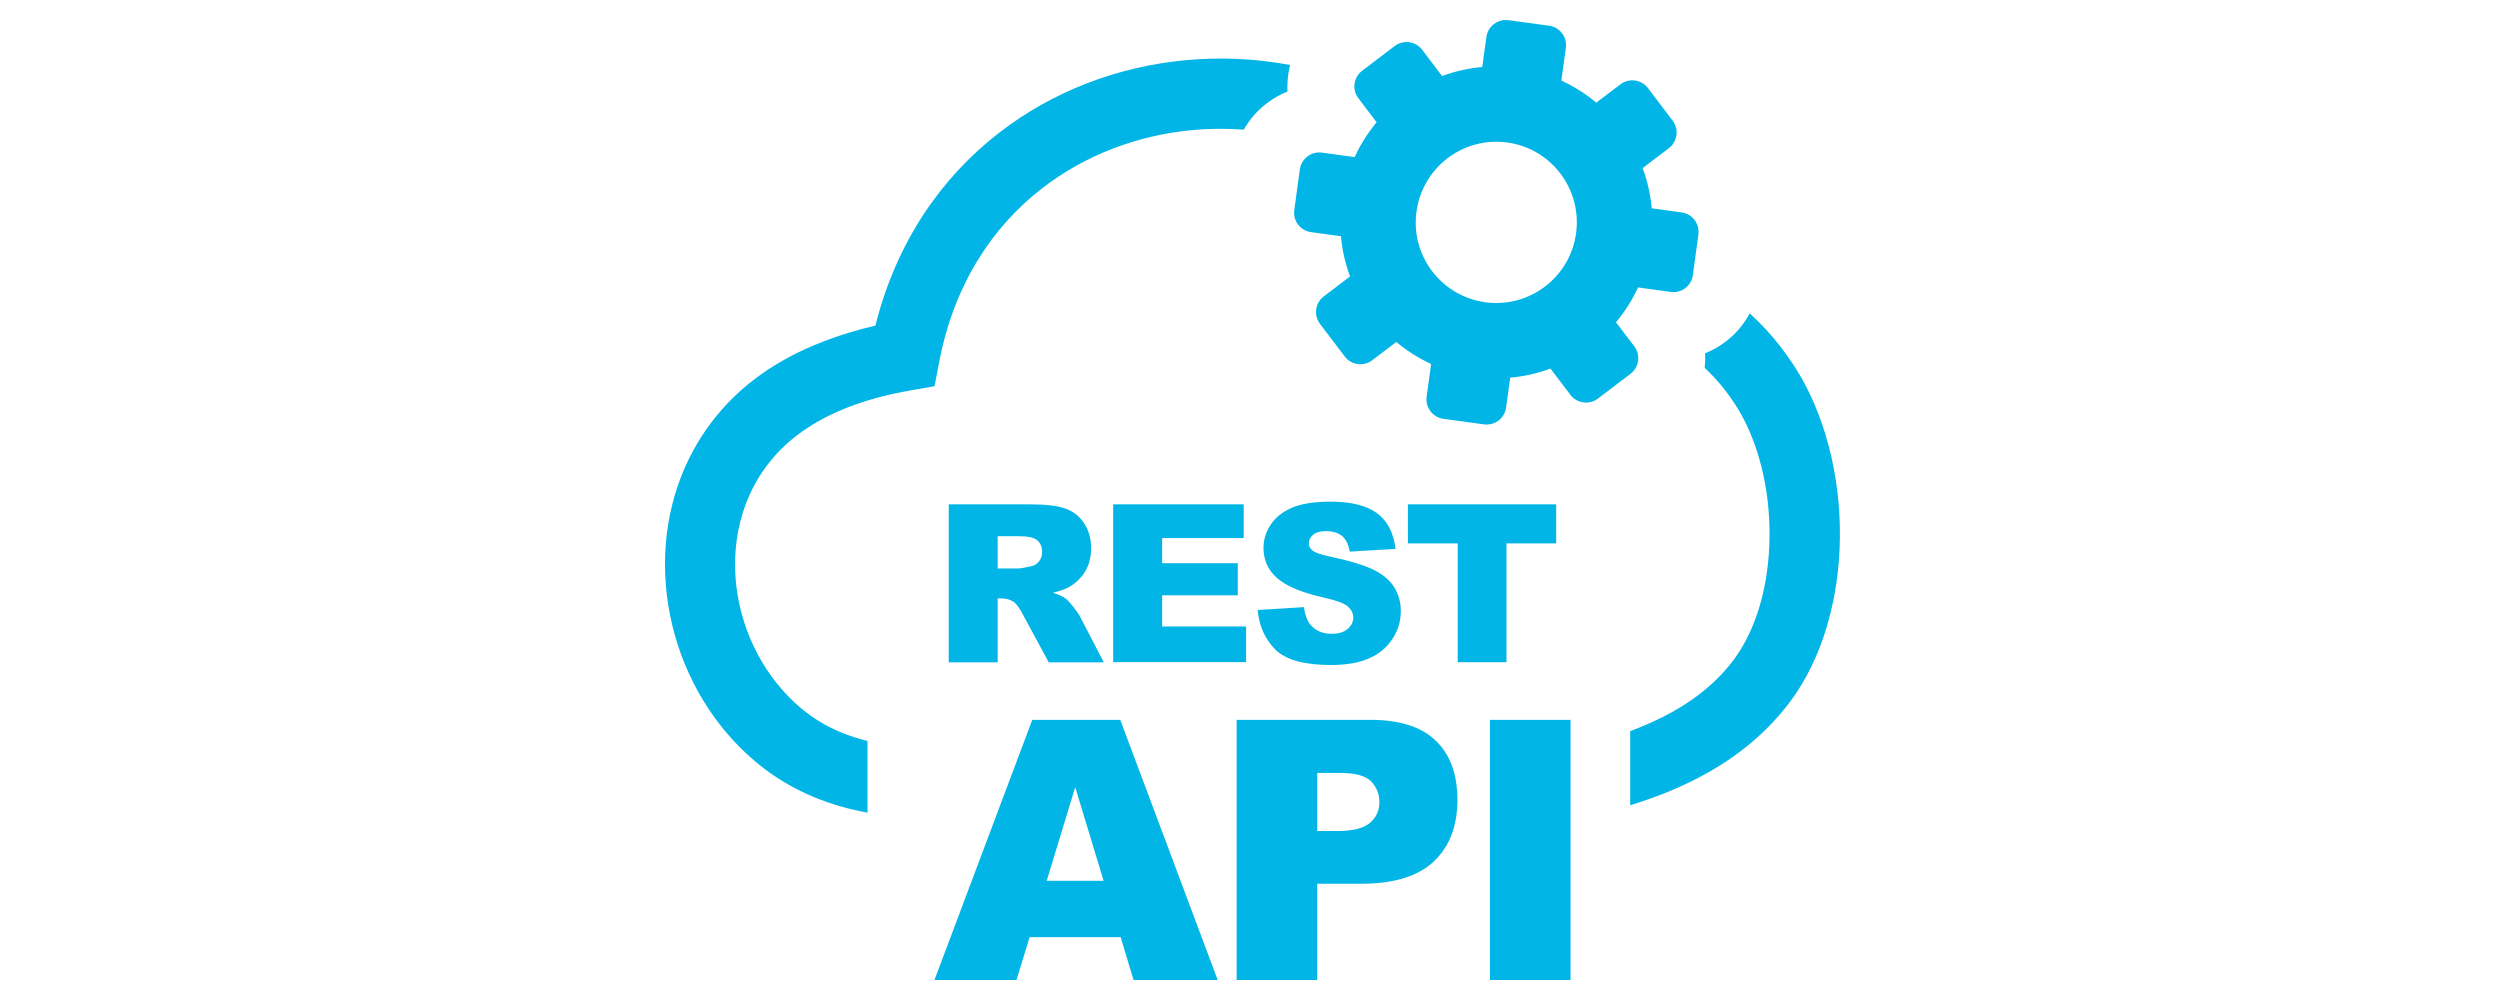 <svg xmlns="http://www.w3.org/2000/svg" width="500" height="200" viewBox="0 0 500 200" fill="none"><g clip-path="url(#clip0_32_20)"><path fill-rule="evenodd" clip-rule="evenodd" d="M329.579 17.606L334.532 24.132C335.833 25.854 335.508 28.323 333.787 29.624L328.527 33.624C329.484 36.169 330.096 38.886 330.344 41.661L336.33 42.484C338.472 42.771 339.964 44.761 339.677 46.905L338.568 55.038C338.281 57.181 336.292 58.693 334.15 58.387L327.609 57.487C326.443 60.033 324.951 62.367 323.192 64.453L326.864 69.276C328.164 70.998 327.82 73.467 326.099 74.768L319.577 79.725C317.856 81.026 315.389 80.681 314.088 78.978L310.091 73.716C307.529 74.672 304.832 75.285 302.04 75.534L301.218 81.523C300.931 83.667 298.942 85.159 296.8 84.872L288.672 83.762C286.53 83.475 285.039 81.485 285.325 79.342L286.224 72.797C283.7 71.63 281.348 70.137 279.263 68.395L274.444 72.051C272.723 73.352 270.255 73.027 268.955 71.304L264.002 64.779C262.701 63.056 263.026 60.588 264.748 59.286L270.007 55.287C269.051 52.722 268.439 50.024 268.19 47.249L262.204 46.426C260.062 46.139 258.551 44.149 258.857 42.006L259.967 33.873C260.273 31.729 262.242 30.237 264.384 30.524L270.925 31.423C272.091 28.897 273.583 26.543 275.323 24.457L271.671 19.635C270.37 17.932 270.695 15.463 272.417 14.162L278.938 9.205C280.659 7.904 283.126 8.229 284.427 9.952L288.424 15.214C290.967 14.257 293.683 13.645 296.456 13.396L297.278 7.406C297.565 5.263 299.554 3.751 301.696 4.038L309.824 5.148C311.966 5.435 313.477 7.425 313.171 9.569L312.272 16.114C314.815 17.281 317.148 18.774 319.252 20.534L324.071 16.879C325.793 15.559 328.26 15.884 329.579 17.606ZM189.742 132.446V100.871H205.998C209.019 100.871 211.314 101.119 212.902 101.655C214.489 102.172 215.789 103.129 216.746 104.526C217.721 105.942 218.218 107.645 218.218 109.655C218.218 111.396 217.836 112.927 217.09 114.19C216.344 115.472 215.311 116.505 214.011 117.29C213.188 117.788 212.041 118.209 210.588 118.534C211.754 118.936 212.596 119.299 213.112 119.701C213.475 119.969 213.992 120.524 214.661 121.366C215.33 122.208 215.789 122.878 216.019 123.337L220.762 132.466H209.746L204.544 122.84C203.875 121.596 203.301 120.773 202.785 120.409C202.077 119.931 201.274 119.682 200.394 119.682H199.534V132.466H189.742V132.446ZM224.128 187.427H205.921L203.301 196H186.892L206.457 143.967H224.051L243.539 196H226.709L224.128 187.427ZM220.723 176.155L215.043 157.439L209.344 176.155H220.723ZM247.325 143.967H274.061C279.894 143.967 284.254 145.345 287.142 148.12C290.03 150.894 291.484 154.856 291.484 159.965C291.484 165.228 289.896 169.342 286.741 172.309C283.585 175.275 278.747 176.748 272.264 176.748H263.447V196H247.325V143.967ZM263.447 166.204H267.406C270.523 166.204 272.723 165.668 273.985 164.577C275.247 163.506 275.878 162.109 275.878 160.444C275.878 158.817 275.323 157.42 274.233 156.291C273.143 155.162 271.078 154.588 268.056 154.588H263.447V166.204ZM297.986 143.967H314.108V196H297.986V143.967ZM199.534 113.692H203.645C204.085 113.692 204.946 113.539 206.227 113.252C206.877 113.118 207.413 112.793 207.814 112.257C208.235 111.721 208.426 111.109 208.426 110.42C208.426 109.406 208.101 108.602 207.451 108.066C206.801 107.511 205.596 107.243 203.817 107.243H199.534V113.692ZM222.636 100.871H248.741V107.607H232.428V112.64H247.555V119.07H232.428V125.289H249.219V132.427H222.636V100.871ZM251.533 121.998L260.789 121.424C260.98 122.935 261.401 124.065 262.013 124.849C263.026 126.112 264.461 126.763 266.316 126.763C267.693 126.763 268.783 126.438 269.529 125.787C270.275 125.136 270.657 124.371 270.657 123.51C270.657 122.687 270.294 121.959 269.586 121.309C268.879 120.658 267.215 120.065 264.595 119.472C260.33 118.515 257.289 117.233 255.453 115.644C253.617 114.056 252.699 112.027 252.699 109.559C252.699 107.932 253.177 106.401 254.115 104.966C255.052 103.531 256.467 102.383 258.36 101.56C260.253 100.737 262.835 100.335 266.125 100.335C270.16 100.335 273.22 101.081 275.343 102.593C277.446 104.105 278.708 106.478 279.11 109.769L269.949 110.324C269.701 108.889 269.185 107.837 268.42 107.205C267.635 106.554 266.545 106.229 265.188 106.229C264.059 106.229 263.199 106.478 262.625 106.956C262.051 107.435 261.764 108.028 261.764 108.717C261.764 109.214 262.013 109.655 262.472 110.076C262.931 110.477 264.002 110.879 265.723 111.243C269.988 112.161 273.048 113.099 274.884 114.037C276.72 114.975 278.077 116.142 278.9 117.539C279.741 118.917 280.162 120.486 280.162 122.208C280.162 124.237 279.607 126.093 278.479 127.796C277.37 129.499 275.802 130.801 273.793 131.681C271.785 132.561 269.261 133.001 266.201 133.001C260.846 133.001 257.117 131.968 255.052 129.901C252.986 127.796 251.82 125.174 251.533 121.998ZM281.577 100.871H311.239V108.679H301.294V132.446H291.541V108.679H281.577V100.871ZM248.76 25.931C245.26 25.663 241.722 25.701 238.222 26.046C227.455 27.079 216.994 31.002 208.35 37.719C198.348 45.469 190.756 57.066 187.83 72.433L186.912 77.237L182.13 78.079C177.445 78.902 173.257 80.031 169.585 81.466C166.028 82.844 162.853 84.547 160.08 86.556C157.862 88.164 155.949 89.963 154.324 91.915C149.294 97.943 146.961 105.502 147.018 113.157C147.076 120.926 149.6 128.772 154.266 135.221C156.007 137.613 158.015 139.814 160.31 141.728C162.643 143.661 165.263 145.268 168.208 146.474C169.872 147.163 171.65 147.737 173.505 148.196V162.53C169.681 161.841 166.162 160.807 162.872 159.449C158.531 157.65 154.687 155.334 151.302 152.502C148.089 149.823 145.278 146.78 142.887 143.469C136.519 134.666 133.077 123.911 133 113.195C132.924 102.363 136.289 91.589 143.557 82.863C145.909 80.031 148.682 77.428 151.857 75.132C155.548 72.453 159.774 70.194 164.555 68.338C167.845 67.056 171.363 65.984 175.074 65.123C179.281 48.398 188.25 35.518 199.782 26.581C210.568 18.219 223.554 13.339 236.922 12.057C243.94 11.387 251.055 11.693 258.016 12.994C257.863 13.626 257.729 14.257 257.653 14.908L257.633 15.023C257.5 16.114 257.442 17.204 257.5 18.314C256.027 18.888 254.65 19.673 253.407 20.63L253.35 20.668C251.494 22.065 249.926 23.864 248.76 25.931ZM349.947 62.673C351.018 63.65 352.05 64.664 353.064 65.755C355.11 67.955 357.042 70.443 358.859 73.218C364.978 82.633 368.115 95.206 367.981 107.511C367.847 119.587 364.596 131.604 357.941 140.446C353.599 146.206 348.034 150.914 341.36 154.645C336.789 157.21 331.645 159.334 326.041 161.056V146.225C329.063 145.096 331.874 143.833 334.456 142.398C339.486 139.585 343.597 136.159 346.676 132.045C351.457 125.672 353.81 116.659 353.905 107.415C354.02 97.713 351.649 87.972 347.04 80.892C345.72 78.844 344.267 77.007 342.737 75.361C342.144 74.73 341.551 74.136 340.939 73.562C341.035 72.606 341.073 71.63 341.016 70.654C342.488 70.079 343.865 69.295 345.108 68.338L345.166 68.3C347.135 66.788 348.78 64.874 349.947 62.673ZM301.447 28.495C310.264 29.701 316.422 37.834 315.217 46.656C314.012 55.478 305.884 61.659 297.068 60.454C288.251 59.248 282.074 51.115 283.298 42.293C284.522 33.471 292.631 27.29 301.447 28.495Z" fill="#01B5E6"></path></g><defs><clipPath id="clip0_32_20"><rect width="235" height="192" fill="white" transform="translate(133 4)"></rect></clipPath></defs></svg>